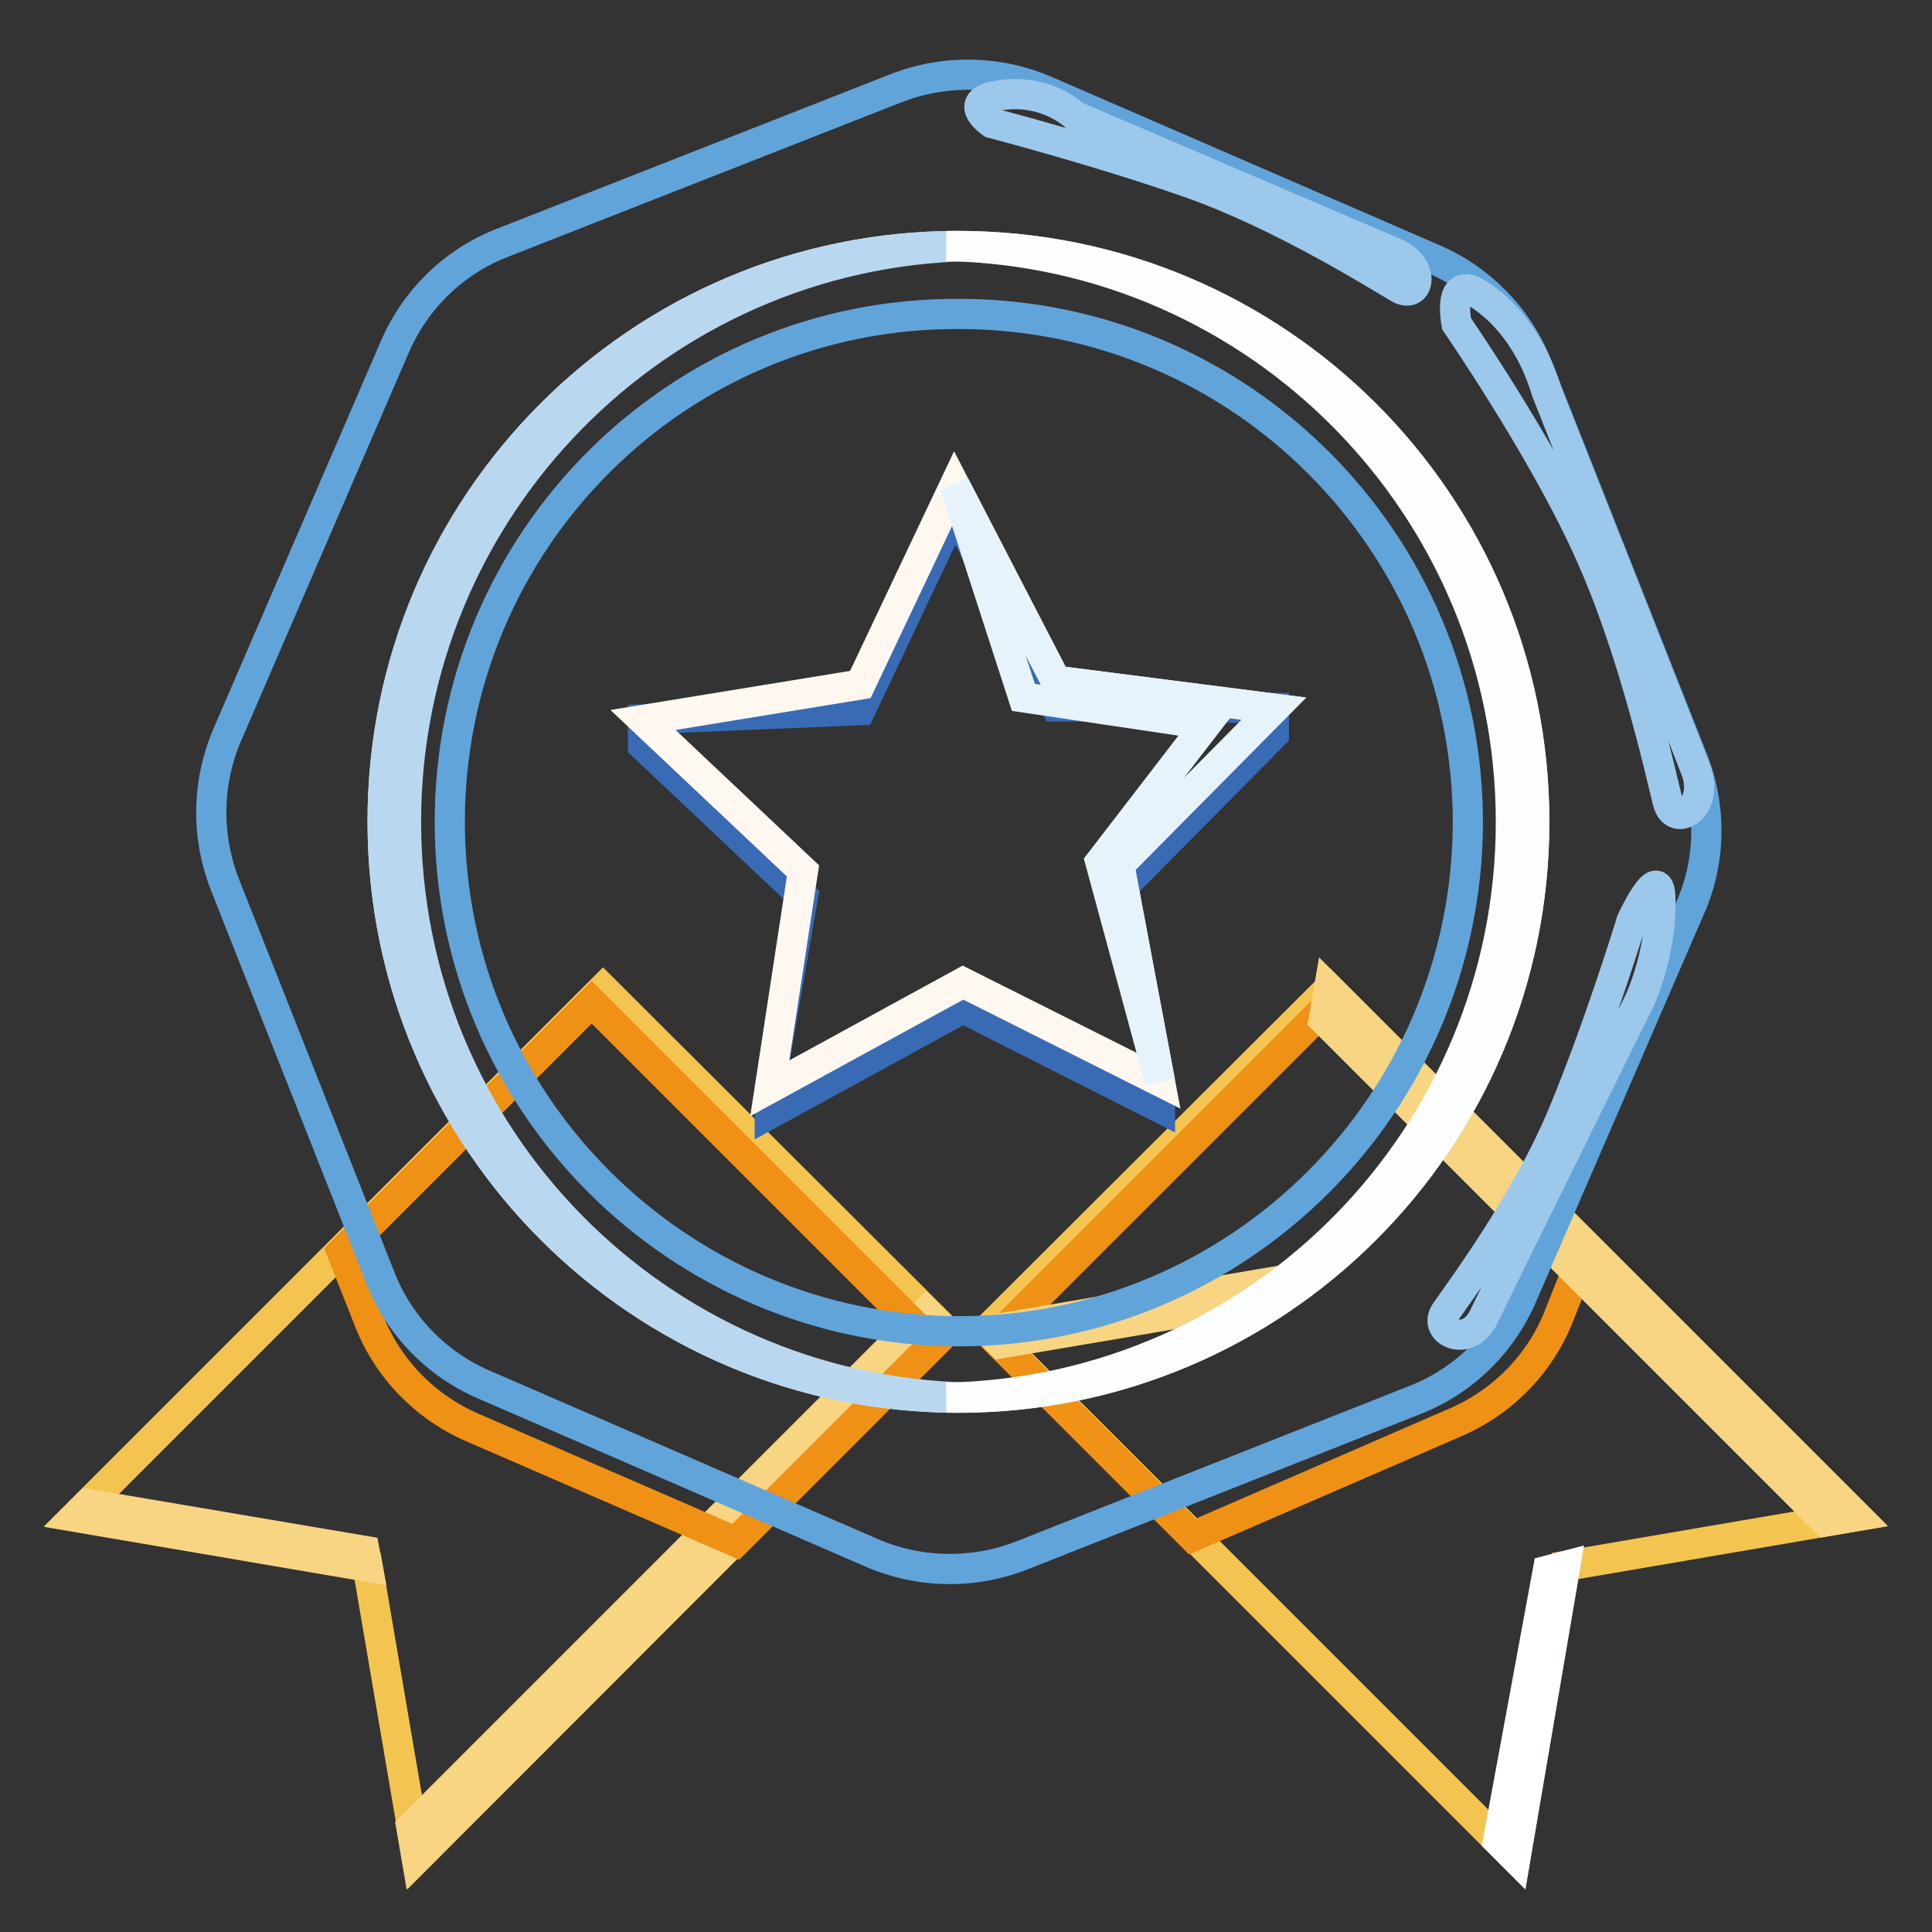 <?xml version="1.0" encoding="utf-8"?>
<!-- Svg Vector Icons : http://www.onlinewebfonts.com/icon -->
<!DOCTYPE svg PUBLIC "-//W3C//DTD SVG 1.1//EN" "http://www.w3.org/Graphics/SVG/1.1/DTD/svg11.dtd">
<svg version="1.1" xmlns="http://www.w3.org/2000/svg" xmlns:xlink="http://www.w3.org/1999/xlink" x="0px" y="0px" viewBox="0 0 256 256" enable-background="new 0 0 256 256" xml:space="preserve">
<rect x="0" y="0" width="256" height="256" fill="#333333" stroke="none"/>
<g> <path stroke-width="4" fill-opacity="0" stroke="#f3c450"  d="M55.3,246.2l-6.6-38.7L10,200.9l69.9-69.9l45.3,45.2L55.3,246.2z"/> <path stroke-width="4" fill-opacity="0" stroke="#f7d582"  d="M48.3,205.5l-36.6-6.2l-1.7,1.7l38.7,6.6L48.3,205.5z M122.7,173.9l-68.2,68.2l0.7,4.1l69.9-69.9 L122.7,173.9z"/> <path stroke-width="4" fill-opacity="0" stroke="#f3c450"  d="M200.8,246.2l6.6-38.7l38.6-6.6l-69.9-69.9l-45.3,45.2L200.8,246.2z"/> <path stroke-width="4" fill-opacity="0" stroke="#ef9115"  d="M78.4,132.8l-33.1,33.1l3.6,9.1c2.5,6.4,7.5,11.5,13.8,14.2l34.8,15.1l26.2-26.2L78.4,132.8z M177.1,132.1 l33.1,33.1l-3.6,9.1c-2.5,6.4-7.5,11.5-13.8,14.2l-34.8,15.1l-26.2-26.2L177.1,132.1z"/> <path stroke-width="4" fill-opacity="0" stroke="#f7d582"  d="M169.2,171.8l-36.6,6.2l-1.7-1.7l38.7-6.6L169.2,171.8z M241.9,201.6l-66.5-66.5l0.7-4.1l69.9,69.9 L241.9,201.6z"/> <path stroke-width="4" fill-opacity="0" stroke="#61a4da"  d="M224.3,100.6l-20.6-52.1c-2.5-6.4-7.5-11.5-13.8-14.2l-51.4-22.3c-6.3-2.7-13.4-2.8-19.8-0.3L66.5,32.2 c-6.4,2.5-11.5,7.5-14.2,13.8L30.1,97.4c-2.7,6.3-2.8,13.4-0.3,19.8l20.6,52.1c2.5,6.4,7.5,11.5,13.8,14.2l51.4,22.3 c6.3,2.7,13.4,2.8,19.8,0.3l52.1-20.6c6.4-2.5,11.5-7.5,14.2-13.8l22.3-51.5C226.7,114.1,226.8,106.9,224.3,100.6z"/> <path stroke-width="4" fill-opacity="0" stroke="#e6f3fb"  d="M50.7,108.9c0,42.2,34.2,76.3,76.3,76.3c42.2,0,76.3-34.2,76.3-76.3c0-42.2-34.2-76.3-76.3-76.3 C84.8,32.5,50.7,66.7,50.7,108.9L50.7,108.9z"/> <path stroke-width="4" fill-opacity="0" stroke="#bad7f0"  d="M127,32.6c0.5,0,1,0,1.6,0c-41.4,0.8-74.8,34.7-74.8,76.3c0,41.7,33.3,75.5,74.8,76.3c-0.5,0-1,0-1.6,0 c-42.2,0-76.3-34.2-76.3-76.3C50.6,66.7,84.8,32.6,127,32.6z"/> <path stroke-width="4" fill-opacity="0" stroke="#fbfdff"  d="M127,32.6c-0.5,0-1,0-1.6,0c41.4,0.8,74.8,34.7,74.8,76.3c0,41.6-33.3,75.5-74.8,76.3c0.5,0,1,0,1.6,0 c42.2,0,76.3-34.2,76.3-76.3C203.3,66.7,169.2,32.6,127,32.6z"/> <path stroke-width="4" fill-opacity="0" stroke="#61a4da"  d="M59.6,108.9c0,37.2,30.2,67.4,67.4,67.5c37.2,0,67.4-30.2,67.5-67.4c0,0,0,0,0,0 c0-37.2-30.2-67.4-67.4-67.4C89.8,41.4,59.6,71.6,59.6,108.9L59.6,108.9z"/> <path stroke-width="4" fill-opacity="0" stroke="#386bb4"  d="M153.7,146.8l-26.1-13.2l-25.6,14v-3.5l4.4-25.3l-21.2-20v-3.5l28.8-1.2l12.5-26.4l13.4,25.9l28.9,0.2v3.5 l-20.5,20.7l5.4,25.2V146.8z"/> <path stroke-width="4" fill-opacity="0" stroke="#fef8f0"  d="M153.7,143.3l-26.1-13.1l-25.6,14l4.4-28.8l-21.2-20l28.8-4.7l12.5-26.4l13.4,25.9l28.9,3.7l-20.5,20.7 L153.7,143.3z"/> <path stroke-width="4" fill-opacity="0" stroke="#e6f3fb"  d="M126.5,64.3l9.1,28.1l24.2,3.6l-14,18.2l7.9,29.1l-5.4-28.7l20.5-20.7l-28.9-3.7L126.5,64.3z"/> <path stroke-width="4" fill-opacity="0" stroke="#9cc8eb"  d="M193,42.9c0,0,11.1,16.1,17.2,29.4c6.2,13.3,9.9,30.5,10.8,34c0.9,3.5,5.6,0.7,3.7-4.3 c-1.9-5-19.8-50.2-19.8-50.2s-2.1-8.5-9.1-12.9C191.7,36.4,193,42.9,193,42.9L193,42.9z M131.4,16.3c0,0,14.9,3.9,26.7,8.1 c11.8,4.2,24.6,12.2,27.3,13.8c2.7,1.5,3.6-2.9-0.6-4.7c-4.2-1.8-42.3-18.1-42.3-18.1s-4.2-4.1-10.9-2.6 C127.6,13.7,131.4,16.3,131.4,16.3z M216.2,122c0,0-4.2,13.8-9.1,25.6c-4.9,11.8-13.9,23.8-15.6,26.3c-1.7,2.6,3.1,4.8,5.1,0.6 s20.6-41.8,20.6-41.8s3.1-6.5,2.8-13.9C219.8,114.2,216.2,122,216.2,122z"/> <path stroke-width="4" fill-opacity="0" stroke="#ffffff"  d="M207.4,207.5l-2.3,0.6l-6.6,35.8l2.3,2.3L207.4,207.5z"/></g>
</svg>